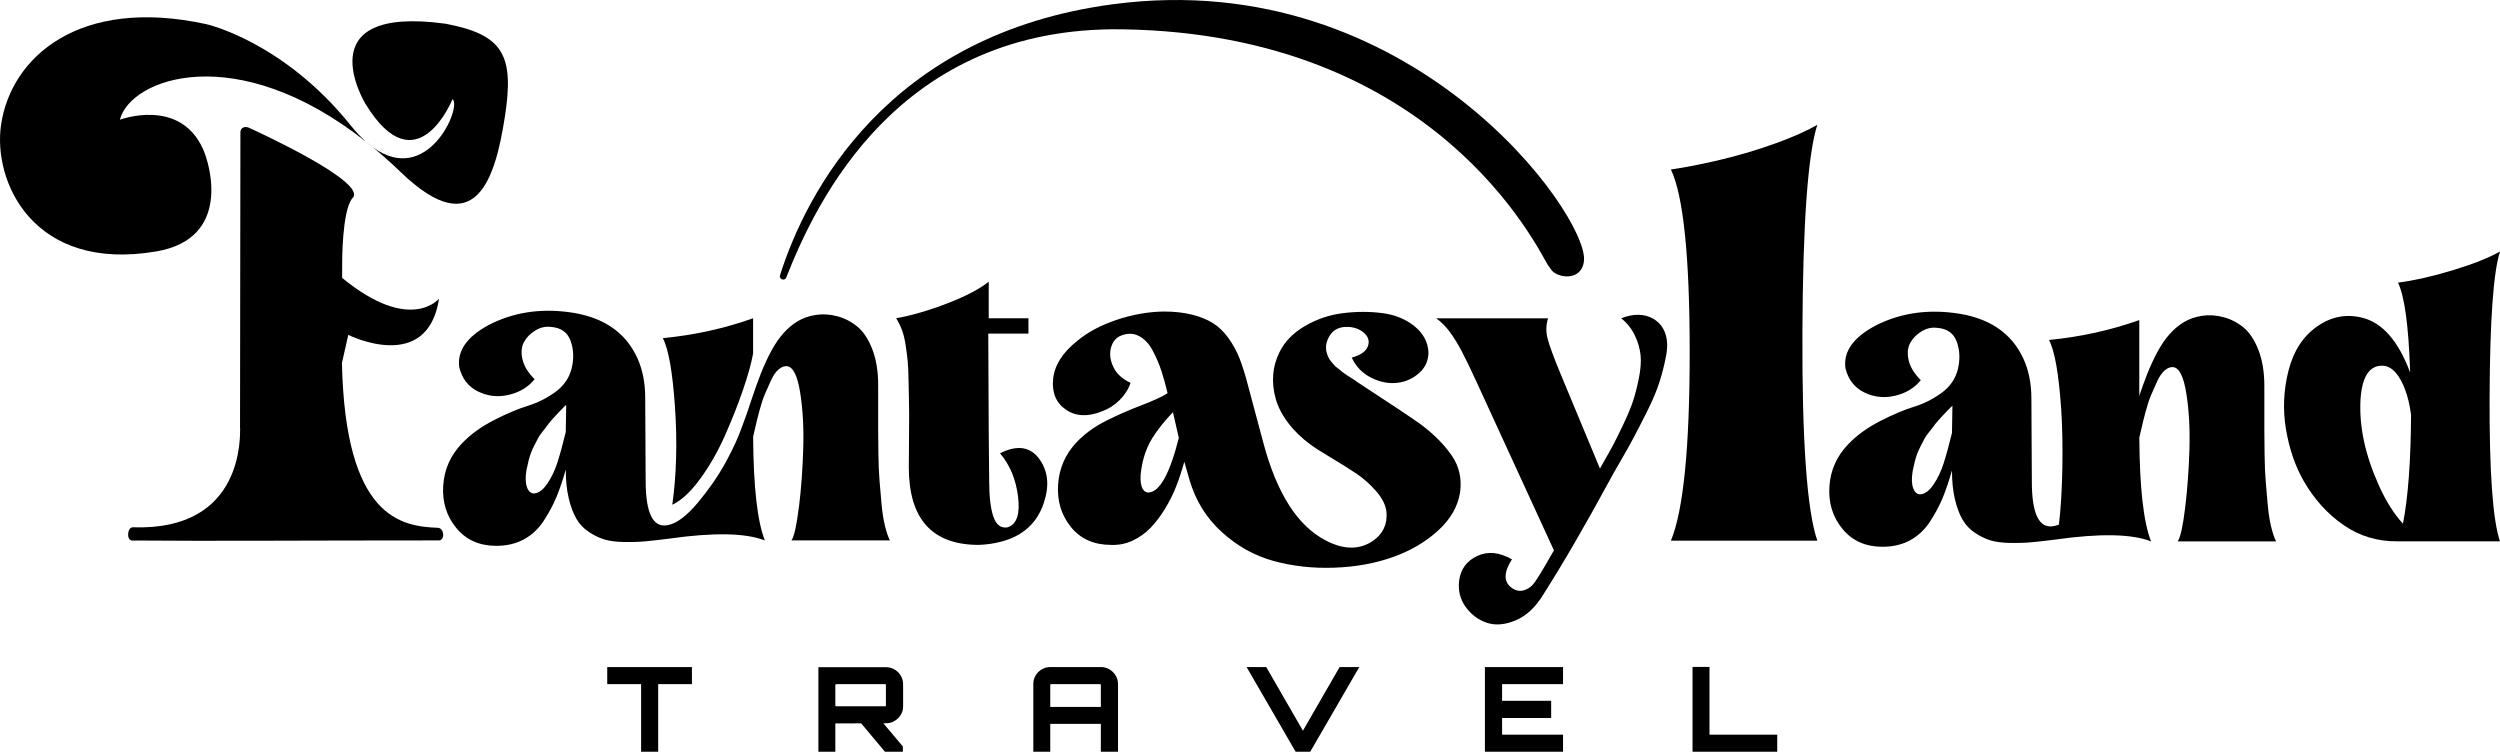 <?xml version="1.0" encoding="UTF-8"?>
<svg xmlns="http://www.w3.org/2000/svg" id="Camada_2" viewBox="0 0 1737.95 522.6">
  <g id="Camada_1-2">
    <g>
      <path d="M1263.35,86.75c-7.2,4.21-16.82,8.49-28.82,12.83-12.01,4.36-24.54,8.11-37.6,11.26-13.06,3.15-24.85,5.48-35.35,6.98,8.71,18.32,13.06,60.65,13.06,126.99s-4.35,110.04-13.06,131.05h101.78c-7.2-21.01-10.66-69.27-10.36-144.78,.3-75.5,3.75-123.62,10.36-144.33Z"></path>
      <path d="M1576.49,351.04c-.52-5.75-.99-11.19-1.41-16.32-.42-5.12-.68-11.4-.79-18.83-.11-7.42-.16-13.18-.16-17.26v-30.28c0-9.62-1.36-17.94-4.08-24.95-2.72-7.01-6.17-12.24-10.36-15.69-4.19-3.45-8.84-5.86-13.97-7.22-5.13-1.36-10.1-1.67-14.91-.94-4.82,.74-9.1,2.25-12.87,4.55-6.9,4.19-12.87,10.88-17.89,20.09-2.72,5.02-5.18,10.31-7.37,15.85-1.84,4.65-3.76,9.94-5.75,15.84,.09-.46,.18-.92,.26-1.37v-51.99c-20.08,7.12-41.01,11.72-62.77,13.81,3.97,7.53,6.8,23.54,8.47,48.02,1.62,23.66,1.08,59.27-1.6,80.33-1.06,.43-2.1,.76-3.11,.97-10.46,2.3-15.69-7.95-15.69-30.76l-.31-57.74c0-10.25-1.78-19.35-5.33-27.3-8.37-18.62-24.59-29.39-48.64-32.32-20.08-2.51-38.39,.52-54.92,9.1-15.06,8.16-21.86,17.89-20.4,29.19,1.88,7.95,6.22,13.6,13.02,16.95,6.8,3.35,13.97,4.13,21.5,2.35,7.53-1.78,13.49-5.38,17.89-10.83-4.6-4.6-7.43-9.26-8.47-13.96-1.05-4.71-.68-8.68,1.1-11.93,1.78-3.24,4.39-5.91,7.85-8,3.45-2.09,6.95-2.93,10.51-2.51,7.11,.42,11.77,3.61,13.97,9.57,2.2,5.96,2.46,12.4,.78,19.3-1.68,6.7-5.49,12.19-11.45,16.48-5.96,4.29-12.35,7.48-19.14,9.57-6.8,2.09-14.59,5.39-23.38,9.89-8.79,4.5-16.11,9.78-21.97,15.85-8.16,8.37-12.61,18.26-13.34,29.66-.74,11.41,2.3,21.24,9.1,29.5,6.8,8.27,16.05,12.4,27.77,12.4,7.32,0,13.75-1.52,19.3-4.55,5.54-3.03,10.15-7.37,13.81-13.02,3.66-5.65,6.59-11.14,8.79-16.48,2.2-5.33,4.34-11.66,6.43-18.99,0,7.53,.68,14.18,2.04,19.93,1.36,5.76,3.14,10.51,5.34,14.28,2.2,3.77,5.12,6.86,8.79,9.26,3.66,2.41,7.27,4.13,10.83,5.18,3.55,1.05,8,1.62,13.34,1.73,5.33,.11,10.3-.05,14.91-.47,4.6-.42,10.15-1.04,16.63-1.88,30.96-4.39,53.14-3.97,66.53,1.26-5.23-13.18-7.95-37.24-8.16-72.18,.83-3.34,1.46-6.01,1.88-8,.42-1.99,1.25-5.34,2.51-10.04,1.25-4.71,2.51-8.52,3.77-11.45,1.25-2.93,2.67-6.12,4.24-9.57,1.57-3.45,3.34-6.01,5.33-7.69,1.99-1.67,3.92-2.4,5.81-2.2,4.18,.42,7.22,6.43,9.1,18.05,1.88,11.61,2.61,24.59,2.2,38.91-.42,14.33-1.41,27.93-2.98,40.8-1.57,12.87-3.3,20.66-5.18,23.38h68.41c-1.25-2.51-2.41-5.91-3.45-10.2-1.05-4.29-1.83-9.31-2.35-15.06Zm-219.52-50.06c-2.09,8.58-4.03,15.64-5.81,21.18-1.78,5.55-4.13,10.46-7.06,14.75-2.93,4.29-5.96,6.54-9.1,6.75-2.3,0-3.98-1.46-5.02-4.39-1.05-2.93-1.15-6.9-.31-11.93,.42-2.09,.89-4.18,1.41-6.28,.52-2.09,1.1-3.97,1.73-5.65,.63-1.67,1.46-3.5,2.51-5.49,1.04-1.99,1.88-3.61,2.51-4.86s1.67-2.77,3.14-4.55c1.46-1.77,2.51-3.14,3.14-4.08s1.73-2.3,3.3-4.08c1.57-1.77,2.61-2.93,3.14-3.45,.52-.52,1.67-1.73,3.45-3.61,1.78-1.88,2.87-2.93,3.3-3.14,0,3.77-.11,10.04-.31,18.83Z"></path>
      <path d="M1730.73,275.41c.21-52.62,2.61-86.15,7.22-100.58-7.74,4.39-18.67,8.74-32.8,13.02-14.12,4.29-26.83,7.17-38.13,8.63,4.6,9.41,7.42,30.23,8.47,62.45-8.16-21.76-19.14-34.41-32.95-37.97-11.3-2.93-21.86-.94-31.7,5.96-9.84,6.9-16.48,17.16-19.93,30.76-3.45,13.6-4.03,27.2-1.73,40.8,2.3,13.6,6.38,25.53,12.24,35.78,7.32,12.76,16.58,23.02,27.77,30.75,11.19,7.74,23.8,11.51,37.82,11.3h70.93c-5.02-14.64-7.43-48.28-7.22-100.89Zm-60.25,88.66c-6.28-6.9-11.82-15.69-16.63-26.36-9.63-21.34-13.92-41.32-12.87-59.94,1.04-16.11,6.28-23.95,15.69-23.54,3.14,.21,6.01,1.78,8.63,4.71,2.61,2.93,4.86,6.96,6.75,12.08,1.88,5.13,3.24,10.93,4.08,17.42-.21,32.43-2.09,57.64-5.65,75.63Z"></path>
      <path d="M467.37,350.88c6.28-2.93,12.71-8.89,19.3-17.89,6.59-8.99,12.34-19.04,17.26-30.13,4.91-11.09,9.1-21.65,12.55-31.7,3.45-10.04,5.81-18.52,7.06-25.42v-24.48c-20.09,7.12-41.01,11.72-62.77,13.81,3.97,7.53,6.8,23.54,8.47,48.02,1.67,24.48,1.04,47.07-1.88,67.79Z"></path>
      <path d="M555.4,352.29c-1.57,12.87-3.3,20.66-5.18,23.38h68.41c-1.26-2.51-2.41-5.91-3.45-10.2-1.05-4.29-1.83-9.31-2.35-15.06-.52-5.75-1-11.19-1.41-16.32-.42-5.12-.68-11.4-.78-18.83-.11-7.42-.16-13.18-.16-17.26v-30.28c0-9.62-1.36-17.94-4.08-24.95-2.72-7.01-6.17-12.24-10.36-15.69-4.19-3.45-8.84-5.86-13.97-7.22-5.13-1.36-10.1-1.67-14.91-.94-4.82,.74-9.1,2.25-12.87,4.55-6.9,4.19-12.87,10.88-17.89,20.09-2.72,5.02-5.18,10.31-7.37,15.85-2.2,5.55-4.5,11.98-6.9,19.3-2.41,7.33-4.34,12.87-5.81,16.63-2.72,7.95-6.7,16.69-11.93,26.2-5.23,9.52-11.67,18.83-19.3,27.93-7.64,9.1-14.49,14.28-20.56,15.53-10.46,2.3-15.69-7.95-15.69-30.76l-.31-57.74c0-10.25-1.78-19.35-5.33-27.3-8.37-18.62-24.59-29.39-48.64-32.32-20.08-2.51-38.39,.52-54.92,9.1-15.06,8.16-21.86,17.89-20.4,29.19,1.88,7.95,6.22,13.6,13.02,16.95,6.8,3.35,13.97,4.13,21.5,2.35,7.53-1.78,13.49-5.38,17.89-10.83-4.6-4.6-7.43-9.26-8.47-13.96-1.05-4.71-.68-8.68,1.1-11.93,1.78-3.24,4.39-5.91,7.85-8,3.45-2.09,6.95-2.93,10.51-2.51,7.11,.42,11.77,3.61,13.97,9.57,2.2,5.96,2.46,12.4,.78,19.3-1.68,6.7-5.49,12.19-11.45,16.48-5.96,4.29-12.35,7.48-19.14,9.57-6.8,2.09-14.59,5.39-23.38,9.89-8.79,4.5-16.11,9.78-21.97,15.85-8.16,8.37-12.61,18.26-13.34,29.66-.74,11.41,2.3,21.24,9.1,29.5,6.8,8.27,16.05,12.4,27.77,12.4,7.32,0,13.75-1.52,19.3-4.55,5.54-3.03,10.15-7.37,13.81-13.02,3.66-5.65,6.59-11.14,8.79-16.48,2.2-5.33,4.34-11.66,6.43-18.99,0,7.53,.68,14.18,2.04,19.93,1.36,5.76,3.14,10.51,5.34,14.28,2.2,3.77,5.12,6.86,8.79,9.26,3.66,2.41,7.27,4.13,10.83,5.18,3.55,1.05,8,1.62,13.34,1.73,5.34,.11,10.3-.05,14.91-.47,4.6-.42,10.15-1.04,16.63-1.88,30.96-4.39,53.14-3.97,66.53,1.26-5.23-13.18-7.95-37.24-8.16-72.18,.83-3.34,1.46-6.01,1.88-8,.42-1.99,1.26-5.34,2.51-10.04,1.26-4.71,2.51-8.52,3.77-11.45,1.26-2.93,2.67-6.12,4.24-9.57,1.57-3.45,3.34-6.01,5.34-7.69,1.99-1.67,3.92-2.4,5.81-2.2,4.18,.42,7.22,6.43,9.1,18.05,1.88,11.61,2.61,24.59,2.2,38.91-.42,14.33-1.41,27.93-2.98,40.8Zm-162.09-51.94c-2.09,8.58-4.03,15.64-5.81,21.18-1.78,5.55-4.13,10.46-7.06,14.75-2.93,4.29-5.96,6.54-9.1,6.75-2.3,0-3.98-1.46-5.02-4.39-1.05-2.93-1.15-6.9-.31-11.93,.42-2.09,.89-4.18,1.41-6.28,.52-2.09,1.1-3.97,1.73-5.65,.63-1.67,1.46-3.5,2.51-5.49,1.04-1.99,1.88-3.61,2.51-4.86s1.67-2.77,3.14-4.55c1.46-1.77,2.51-3.14,3.14-4.08s1.73-2.3,3.29-4.08c1.57-1.77,2.61-2.93,3.14-3.45,.52-.52,1.67-1.73,3.45-3.61,1.78-1.88,2.87-2.93,3.29-3.14,0,3.77-.11,10.04-.31,18.83Z"></path>
      <path d="M722.82,319.5c-6.28-8.99-15.49-10.46-27.62-4.39,6.9,8.16,11.09,18.26,12.55,30.28,1.46,12.03-.94,19.09-7.22,21.18-4.6,.84-7.9-1.57-9.89-7.22-1.99-5.65-2.98-14.01-2.98-25.11-.21-11.09-.42-45.19-.63-102.31h27.93v-10.67h-27.62v-25.42c-6.28,5.02-15.75,9.99-28.4,14.91-12.66,4.92-24.64,8.42-35.93,10.51,1.67,2.72,3.03,5.49,4.08,8.32,1.04,2.82,1.88,6.33,2.51,10.51,.63,4.19,1.1,7.85,1.41,10.98,.31,3.14,.52,8.06,.63,14.75,.1,6.7,.21,12.03,.31,16.01,.1,3.98,.1,10.72,0,20.24-.11,9.52-.16,17.1-.16,22.75,0,35.99,16.21,53.98,48.64,53.98,5.44-.21,10.56-.94,15.38-2.2,15.27-3.97,25.21-12.97,29.81-26.99,3.97-11.71,3.03-21.76-2.82-30.13Z"></path>
      <path d="M1009.19,316.67c-5.13-7.53-12.29-14.75-21.5-21.65-5.44-3.97-20.19-13.81-44.25-29.5-.42-.42-1.31-1.04-2.67-1.88-1.36-.83-2.35-1.46-2.98-1.88-.63-.42-1.57-1.04-2.82-1.88-1.26-.83-2.15-1.52-2.67-2.04-.53-.52-1.31-1.15-2.35-1.88-1.05-.73-1.83-1.41-2.35-2.04-.53-.63-1.15-1.36-1.88-2.2-.74-.83-1.31-1.62-1.73-2.35-.42-.73-.78-1.52-1.1-2.35-.31-.83-.58-1.67-.78-2.51-.84-3.97,.05-7.89,2.67-11.77,2.61-3.87,6.75-5.7,12.4-5.49,4.6,.21,8.36,1.68,11.3,4.39,2.93,2.72,3.71,5.81,2.35,9.26-1.36,3.45-5.08,6.02-11.14,7.69,2.93,6.28,7.42,10.93,13.49,13.96,6.07,3.04,12.03,4.24,17.89,3.61,5.86-.63,10.98-2.87,15.38-6.75,4.39-3.87,6.59-8.73,6.59-14.59-.42-7.11-3.66-13.13-9.73-18.05-6.07-4.91-13.5-7.95-22.28-9.1-8.79-1.15-17.89-1.15-27.3,0-9.41,1.15-18.26,4.13-26.52,8.94-8.27,4.82-14.18,10.88-17.73,18.2-2.51,5.02-3.98,10.25-4.39,15.69-.42,5.44,.16,10.98,1.73,16.63,1.57,5.65,4.44,11.25,8.63,16.79,4.18,5.55,9.41,10.62,15.69,15.22,2.51,1.88,7.27,4.92,14.28,9.1,7.01,4.19,12.92,7.9,17.73,11.14,4.81,3.25,9.36,7.33,13.65,12.24,4.29,4.92,6.64,9.78,7.06,14.59,.63,8.37-2.51,14.96-9.42,19.77-9.21,6.28-19.98,6.28-32.32,0-19.88-10.04-34.52-32.84-43.94-68.41l-10.67-39.86c-1.88-7.32-3.82-13.49-5.8-18.52-1.99-5.02-4.55-9.73-7.69-14.12-3.14-4.39-6.7-7.85-10.67-10.36-3.98-2.51-8.84-4.5-14.59-5.96-5.76-1.46-12.4-2.2-19.93-2.2-10.88,.21-21.76,2.15-32.64,5.81-10.88,3.66-19.98,8.53-27.3,14.59-10.25,8.16-15.85,17-16.79,26.52-.94,9.52,2.04,16.63,8.94,21.34,6.9,4.71,15.27,5.07,25.11,1.1,4.6-1.67,8.68-4.29,12.24-7.85,3.55-3.55,6.07-7.53,7.53-11.93-5.86-2.72-9.89-6.48-12.08-11.3-2.2-4.81-2.67-9.31-1.41-13.49,1.26-4.18,3.66-6.9,7.22-8.16,4.39-1.67,8.47-1.52,12.24,.47,3.77,1.99,6.9,5.34,9.41,10.04,2.51,4.71,4.55,9.47,6.12,14.28,1.57,4.82,2.98,9.94,4.24,15.38-3.98,2.51-10.1,5.34-18.36,8.47-8.27,3.14-16.37,6.7-24.32,10.67-7.95,3.98-14.75,8.9-20.4,14.75-7.95,8.37-12.29,18.26-13.02,29.66-.74,11.41,2.25,21.24,8.94,29.5,6.69,8.27,16,12.4,27.93,12.4,5.23,.21,10.2-.78,14.91-2.98,4.71-2.2,8.84-5.12,12.4-8.79,3.55-3.66,6.9-8.05,10.04-13.18,3.14-5.12,5.75-10.36,7.85-15.69,2.09-5.33,3.97-11.03,5.65-17.1l.31,.94,3.14,10.98c4.18,14.65,11.66,26.89,22.44,36.72,10.77,9.84,22.8,16.58,36.09,20.24,13.28,3.66,27.35,5.23,42.21,4.71,14.85-.52,28.45-2.98,40.8-7.37,12.34-4.39,22.86-10.56,31.54-18.52,8.68-7.95,13.75-16.84,15.22-26.68,1.26-9.41-.68-17.89-5.8-25.42Zm-210.73,25.73c-2.3,0-3.92-1.46-4.86-4.39-.94-2.93-1-6.9-.16-11.93,1.25-8.16,3.77-15.27,7.53-21.34,3.77-6.07,8.58-12.13,14.44-18.2,.83,3.56,2.2,9.52,4.08,17.89-6.28,24.9-13.29,37.56-21.03,37.97Z"></path>
      <path d="M1149.31,221.58c-6.28-3.55-13.71-3.66-22.28-.31,4.18,3.35,7.37,7.37,9.57,12.08,2.2,4.71,3.5,9.31,3.92,13.81,.42,4.5,0,9.84-1.26,16.01-1.26,6.17-2.62,11.45-4.08,15.85-1.47,4.39-3.72,9.78-6.75,16.16-3.04,6.38-5.39,11.14-7.06,14.28-1.68,3.14-4.08,7.43-7.22,12.87-.84,1.47-1.47,2.62-1.88,3.45l-27.93-67.16c-4.39-10.67-7.22-18.41-8.47-23.22-1.26-4.81-1.15-9.52,.31-14.12h-77.83c3.35,2.3,6.43,5.34,9.26,9.1,2.82,3.77,5.65,8.32,8.47,13.65s6.43,12.82,10.83,22.44l53.35,116.12c-7.95,14.02-12.76,21.86-14.44,23.54-.63,.84-1.26,1.47-1.88,1.88-4.82,3.56-9.31,3.66-13.49,.31-5.23-4.18-5.02-10.67,.63-19.46-8.79-5.02-16.84-5.81-24.16-2.35-7.33,3.45-11.51,9.15-12.55,17.1-.84,6.9,.68,13.02,4.55,18.36,3.87,5.33,8.79,9,14.75,10.98s12.66,1.41,20.08-1.73c7.42-3.14,13.86-9.2,19.3-18.2,13.6-21.34,29.08-48.02,46.45-80.03,.83-1.67,3.08-5.65,6.75-11.93,3.66-6.28,6.8-11.87,9.41-16.79,2.61-4.91,5.81-11.14,9.57-18.67,3.77-7.53,6.59-14.28,8.47-20.24,1.88-5.96,3.4-11.97,4.55-18.05,1.15-6.07,.94-11.3-.63-15.69-1.57-4.39-4.34-7.74-8.32-10.04Z"></path>
      <path d="M254.49,98.57c1.61,1.42,3.19,2.7,4.75,3.83-1.59-1.31-3.17-2.58-4.75-3.83Z"></path>
      <path d="M350.94,81.39c6.7-43.04-.93-57.23-41.12-64.89-98.06-13.4-55.73,55.73-55.73,55.73,35.64,58.37,60.49-3.29,60.49-3.29,6.78,5.1-17.2,61.21-55.34,33.46,6.37,5.25,12.82,10.98,19.33,17.25,52.02,50.1,65.67,4.84,72.37-38.26Z"></path>
      <path d="M141.16,103.67c-16.27-36.14-57.81-20.43-57.81-20.43,7.27-28.83,80.75-56.1,171.14,15.33-3.47-3.08-7.05-6.85-10.71-11.42C196.9,28.78,143.57,16.83,143.57,16.83,55.04-2.57,7.68,39.76,.75,86.66c-5.91,39.94,22.7,102.77,108.01,88.1,52.19-8.97,37.37-60.06,32.4-71.09Z"></path>
      <path d="M304.37,366.92c-25.4-1.01-64.33-6.71-66.66-114.58l4.42-19.54s55,27.61,63.09-25.17c0,0-19.99,24.53-67.38-14.46l.05-10.33s-.24-36.11,7.05-44.99c12.16-10.89-69.78-48.09-72.06-49.11-2.7-1.21-5.86,.16-5.75,3.17l-.26,205.37c0,.21,.09,.4,.07,.61-.27,3.93,3.53,71.3-74.47,68.67-4.1-.14-4.72,9.15-.62,9.19,57.16,.5,117.8-.06,213.26-.06,4.33,0,3.84-8.59-.75-8.77Z"></path>
      <path d="M546.59,192.89c20.83-52.79,77.95-174.75,233.42-172.51,218.35,3.14,288.61,151.88,296.09,163.94,.56,.9,1.32,1.65,1.84,2.56,3.75,6.6,21.93,9.31,23.23-5.84,2.71-31.54-120.02-205.22-326.74-178.19-157.56,20.6-214.16,131.51-232.18,188.51-.89,2.81,3.25,4.28,4.33,1.53Z"></path>
      <polygon points="422.14 475.58 445.69 475.58 445.69 522.6 457.55 522.6 457.55 475.58 481.02 475.58 481.02 463.72 422.14 463.72 422.14 475.58"></polygon>
      <path d="M621.84,465.4c-1.8-1.06-3.76-1.59-5.89-1.59h-47.02v58.8h11.78v-19.71l17.95-.04,16.56,19.75h12.43v-3.68l-13.56-16.11h1.87c2.13,0,4.09-.54,5.89-1.6,1.8-1.06,3.24-2.48,4.33-4.25,1.09-1.77,1.64-3.72,1.64-5.85v-15.54c0-2.13-.55-4.09-1.64-5.89-1.09-1.8-2.54-3.23-4.33-4.29Zm-5.97,25.15c0,.11-.05,.2-.16,.29-.11,.08-.22,.12-.33,.12h-34.18c-.11,0-.22-.04-.33-.12-.11-.08-.16-.18-.16-.29v-14.47c0-.11,.05-.22,.16-.33s.22-.16,.33-.16h34.18c.11,0,.22,.05,.33,.16,.11,.11,.16,.22,.16,.33v14.47Z"></path>
      <path d="M771.25,465.32c-1.8-1.06-3.76-1.59-5.89-1.59h-35.25c-2.13,0-4.09,.53-5.89,1.59s-3.23,2.49-4.29,4.29c-1.06,1.8-1.59,3.76-1.59,5.89v47.1h11.78v-19.38h35.16v19.38h11.94v-47.1c0-2.13-.55-4.09-1.64-5.89-1.09-1.8-2.54-3.23-4.33-4.29Zm-5.97,26.13h-35.16v-15.37c0-.11,.05-.22,.16-.33s.22-.16,.33-.16h34.18c.11,0,.22,.05,.33,.16,.11,.11,.16,.22,.16,.33v15.37Z"></path>
      <polygon points="905.77 507.96 880.26 463.72 866.6 463.72 900.7 522.6 910.84 522.6 944.95 463.72 931.29 463.72 905.77 507.96"></polygon>
      <polygon points="1032.28 522.6 1086.59 522.6 1086.59 510.74 1044.22 510.74 1044.22 499.13 1078.33 499.13 1078.33 487.19 1044.22 487.19 1044.22 475.58 1086.59 475.58 1086.59 463.72 1032.28 463.72 1032.28 522.6"></polygon>
      <polygon points="1188.4 463.64 1176.62 463.64 1176.62 522.6 1235.5 522.6 1235.5 510.74 1188.4 510.74 1188.4 463.64"></polygon>
    </g>
  </g>
</svg>
